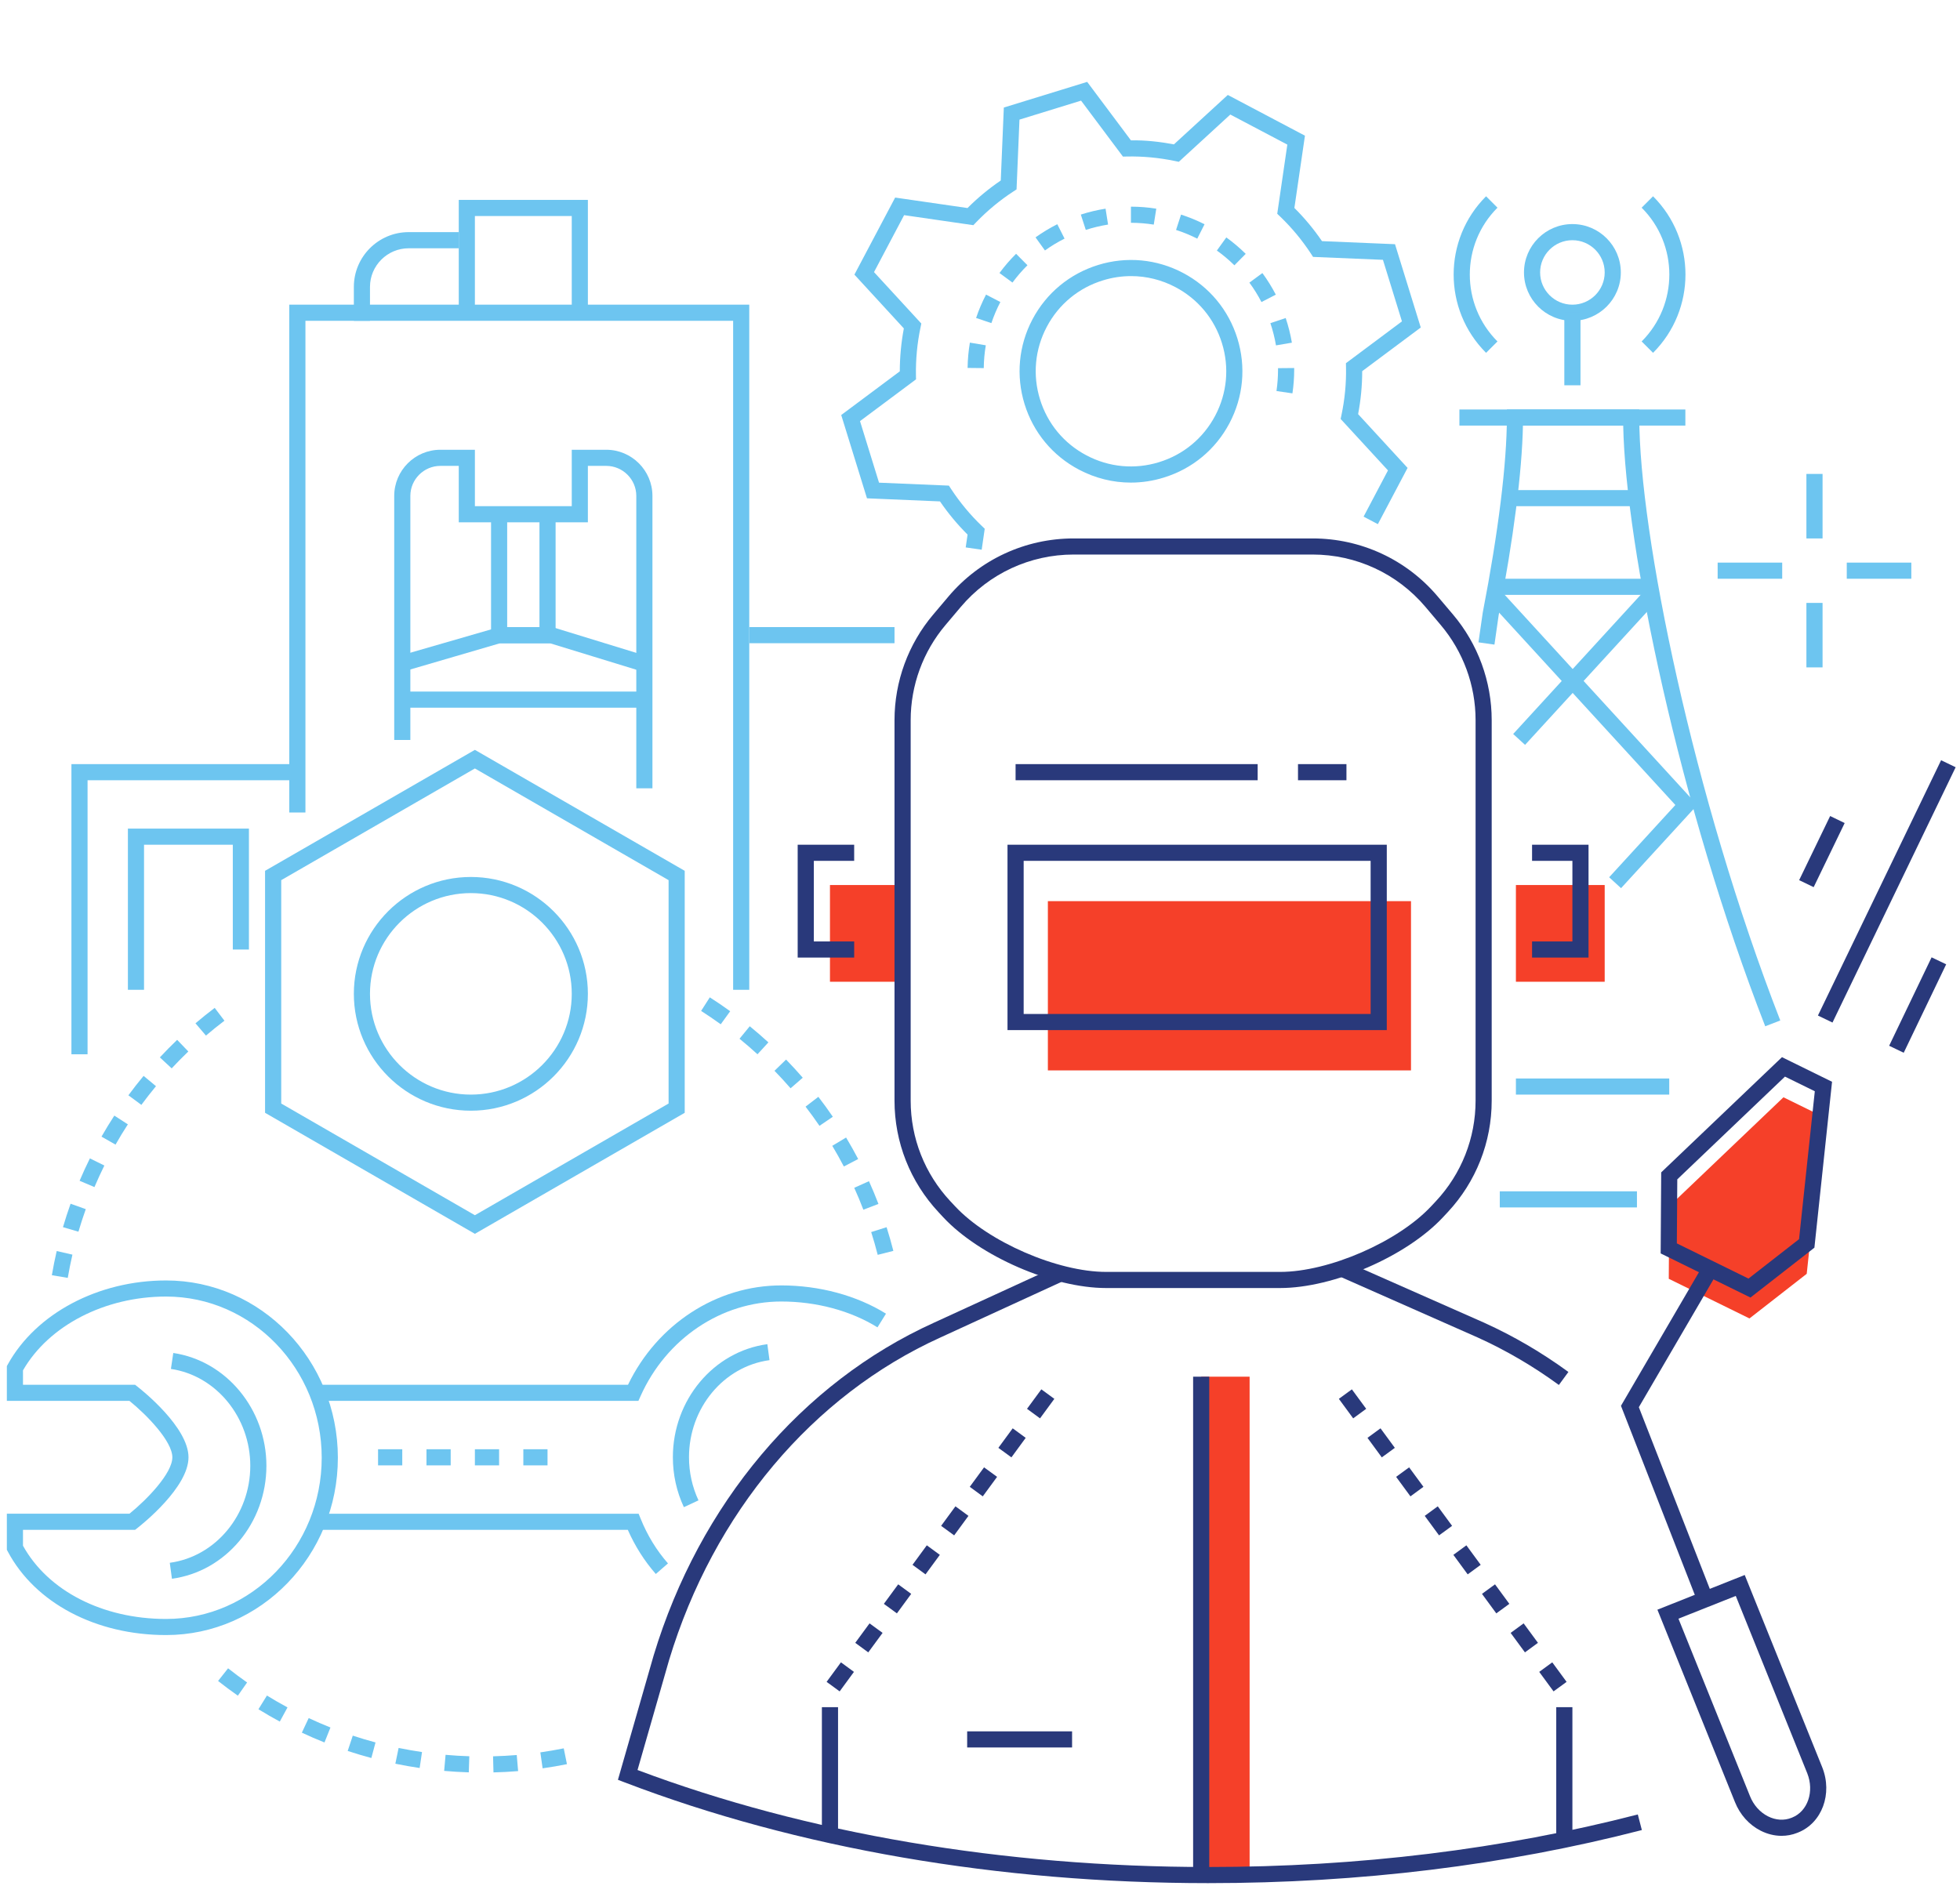 <?xml version="1.0" encoding="UTF-8" standalone="no"?><!DOCTYPE svg PUBLIC "-//W3C//DTD SVG 1.1//EN" "http://www.w3.org/Graphics/SVG/1.1/DTD/svg11.dtd"><svg width="100%" height="100%" viewBox="0 0 350 340" version="1.1" xmlns="http://www.w3.org/2000/svg" xmlns:xlink="http://www.w3.org/1999/xlink" xml:space="preserve" xmlns:serif="http://www.serif.com/" style="fill-rule:evenodd;clip-rule:evenodd;stroke-linejoin:round;stroke-miterlimit:2;"><path d="M325.458,96.167l-2.885,-0l-0,-11.521l2.885,-0l0,11.521" style="fill:#6dc5f0;fill-rule:nonzero;"/><path d="M341.307,103.365l-11.526,-0l0,-2.881l11.526,0l0,2.881" style="fill:#6dc5f0;fill-rule:nonzero;"/><path d="M325.458,119.198l-2.885,-0l-0,-11.516l2.885,0l0,11.516" style="fill:#6dc5f0;fill-rule:nonzero;"/><path d="M318.25,103.365l-11.526,-0l-0,-2.881l11.526,0l0,2.881" style="fill:#6dc5f0;fill-rule:nonzero;"/><path d="M289.474,158.63l-2.125,-1.948l11.823,-12.906l-33.281,-36.328l2.13,-1.948l35.062,38.276l-13.609,14.854" style="fill:#6dc5f0;fill-rule:nonzero;"/><path d="M272.333,133.036l-2.125,-1.942l23.849,-26.037l2.125,1.948l-23.849,26.031" style="fill:#6dc5f0;fill-rule:nonzero;"/><path d="M280.786,42.901c-3.182,0 -5.765,2.583 -5.765,5.76c-0,3.172 2.583,5.756 5.765,5.756c3.178,-0 5.766,-2.584 5.766,-5.756c0,-3.177 -2.588,-5.76 -5.766,-5.76Zm0,14.396c-4.77,-0 -8.645,-3.875 -8.645,-8.636c-0,-4.765 3.875,-8.64 8.645,-8.64c4.766,-0 8.646,3.875 8.646,8.64c0,4.761 -3.88,8.636 -8.646,8.636" style="fill:#6dc5f0;fill-rule:nonzero;"/><path d="M282.229,68.813l-2.885,-0l-0,-12.959l2.885,0l0,12.959" style="fill:#6dc5f0;fill-rule:nonzero;"/><path d="M293.755,106.245l-25.937,-0l-0,-2.88l25.937,-0l0,2.88" style="fill:#6dc5f0;fill-rule:nonzero;"/><path d="M292.313,90.406l-21.615,0l-0,-2.875l21.615,0l-0,2.875" style="fill:#6dc5f0;fill-rule:nonzero;"/><path d="M315.219,183.297c-15.323,-39.38 -24.938,-85.682 -25.36,-107.287l-17.906,0c-0.167,8.308 -1.693,20.25 -4.338,33.886l-0.75,5.234l-2.855,-0.406l0.766,-5.307c2.781,-14.339 4.307,-26.688 4.307,-34.844l0,-1.438l23.646,0l0,1.438c0,20.661 9.625,67.708 25.177,107.687l-2.687,1.037" style="fill:#6dc5f0;fill-rule:nonzero;"/><path d="M292.313,215.651l-24.495,0l-0,-2.88l24.495,-0l-0,2.88" style="fill:#6dc5f0;fill-rule:nonzero;"/><path d="M300.958,76.01l-40.349,0l0,-2.875l40.349,0l0,2.875" style="fill:#6dc5f0;fill-rule:nonzero;"/><path d="M298.078,195.5l-27.38,0l-0,-2.88l27.38,-0l0,2.88" style="fill:#6dc5f0;fill-rule:nonzero;"/><path d="M295.188,63.016l-2.037,-2.032c6.594,-6.588 6.594,-17.307 0,-23.89l2.036,-2.037c7.719,7.709 7.719,20.25 0,27.959" style="fill:#6dc5f0;fill-rule:nonzero;"/><path d="M265.37,63.016c-7.719,-7.709 -7.719,-20.25 -0,-27.959l2.036,2.037c-6.588,6.583 -6.588,17.302 0,23.89l-2.036,2.032" style="fill:#6dc5f0;fill-rule:nonzero;"/><g><path d="M201.984,49.313c-1.687,-0 -3.38,0.25 -5.036,0.765c-4.344,1.333 -7.901,4.281 -10.021,8.292c-2.125,4.015 -2.552,8.614 -1.213,12.953c1.338,4.338 4.286,7.896 8.307,10.01c4.015,2.12 8.614,2.552 12.958,1.209c4.339,-1.334 7.901,-4.282 10.021,-8.297c2.12,-4.016 2.552,-8.61 1.208,-12.953c-1.338,-4.334 -4.286,-7.886 -8.302,-10.006c-2.484,-1.312 -5.187,-1.973 -7.922,-1.973Zm-0.052,36.88c-3.192,-0 -6.359,-0.782 -9.26,-2.313c-4.698,-2.479 -8.146,-6.635 -9.714,-11.708c-1.562,-5.073 -1.062,-10.453 1.417,-15.146c2.479,-4.687 6.646,-8.135 11.724,-9.703c5.073,-1.563 10.453,-1.063 15.151,1.417c4.698,2.479 8.146,6.635 9.714,11.708c1.567,5.073 1.062,10.448 -1.417,15.141c-2.479,4.697 -6.641,8.145 -11.719,9.703c-1.937,0.604 -3.922,0.901 -5.896,0.901Zm-26.63,11.989l-2.854,-0.411l0.333,-2.292c-1.817,-1.807 -3.469,-3.797 -4.927,-5.927l-13.036,-0.552l-4.599,-14.875l10.458,-7.802c0.005,-2.573 0.25,-5.146 0.724,-7.667l-8.828,-9.609l7.276,-13.761l12.922,1.87c1.828,-1.833 3.823,-3.479 5.937,-4.916l0.547,-13.032l14.886,-4.583l7.812,10.443c2.526,-0.047 5.141,0.239 7.677,0.718l9.62,-8.828l13.776,7.276l-1.885,12.907c1.823,1.807 3.474,3.802 4.927,5.927l13.041,0.547l4.599,14.88l-10.458,7.797c-0,2.567 -0.245,5.14 -0.729,7.672l8.833,9.604l-5.307,10.047l-2.547,-1.344l4.354,-8.255l-8.453,-9.188l0.151,-0.724c0.589,-2.797 0.865,-5.656 0.807,-8.5l-0.015,-0.734l10.005,-7.469l-3.396,-10.995l-12.479,-0.521l-0.401,-0.619c-1.573,-2.391 -3.406,-4.599 -5.458,-6.573l-0.537,-0.511l1.802,-12.354l-10.182,-5.37l-9.198,8.443l-0.724,-0.151c-2.807,-0.583 -5.672,-0.854 -8.51,-0.797l-0.74,0.016l-7.479,-9.995l-11,3.391l-0.521,12.463l-0.62,0.406c-2.37,1.547 -4.583,3.381 -6.578,5.448l-0.516,0.537l-12.364,-1.792l-5.375,10.172l8.448,9.187l-0.151,0.73c-0.584,2.786 -0.854,5.651 -0.808,8.5l0.011,0.739l-10,7.459l3.396,10.994l12.474,0.526l0.406,0.62c1.578,2.396 3.417,4.61 5.463,6.573l0.532,0.511l-0.542,3.744" style="fill:#6dc5f0;fill-rule:nonzero;"/></g><path d="M206.031,40.115c-1.349,-0.214 -2.719,-0.323 -4.078,-0.323l0,-2.881c1.505,0 3.031,0.12 4.526,0.36l-0.448,2.844Zm-12.14,0.948l-0.886,-2.74c1.443,-0.464 2.927,-0.818 4.417,-1.052l0.448,2.838c-1.344,0.214 -2.683,0.537 -3.979,0.954Zm19.906,1.562c-1.214,-0.615 -2.49,-1.141 -3.787,-1.557l0.891,-2.74c1.432,0.464 2.849,1.042 4.198,1.724l-1.302,2.573Zm-27.198,2.109l-1.682,-2.338c1.224,-0.88 2.531,-1.667 3.885,-2.349l1.297,2.568c-1.219,0.614 -2.401,1.328 -3.5,2.119Zm33.828,2.651c-0.969,-0.958 -2.021,-1.843 -3.13,-2.635l1.687,-2.344c1.224,0.886 2.391,1.87 3.464,2.933l-2.021,2.046Zm-39.63,3.084l-2.318,-1.709c0.896,-1.213 1.891,-2.369 2.964,-3.432l2.031,2.047c-0.969,0.953 -1.865,2 -2.677,3.094Zm44.463,3.479c-0.625,-1.208 -1.349,-2.38 -2.156,-3.469l2.323,-1.708c0.891,1.213 1.698,2.515 2.396,3.854l-2.563,1.323Zm-48.229,3.76l-2.729,-0.916c0.479,-1.433 1.078,-2.834 1.776,-4.177l2.557,1.328c-0.63,1.208 -1.166,2.474 -1.604,3.765Zm50.823,3.98c-0.229,-1.339 -0.562,-2.672 -1,-3.969l2.735,-0.917c0.479,1.438 0.854,2.917 1.104,4.401l-2.839,0.485Zm-52.182,4.057l-2.886,-0.031c0.021,-1.511 0.157,-3.032 0.407,-4.521l2.843,0.479c-0.229,1.344 -0.349,2.713 -0.364,4.073Zm55.12,4.51l-2.849,-0.416c0.182,-1.256 0.276,-2.532 0.276,-3.797l-0,-0.287l2.885,-0.026l0,0.313c0,1.406 -0.104,2.823 -0.312,4.213" style="fill:#6dc5f0;fill-rule:nonzero;"/><path d="M122.12,269.182c-1.302,-2.797 -1.964,-5.797 -1.964,-8.927c0,-10.203 7.255,-18.88 16.87,-20.182l0.385,2.854c-8.192,1.109 -14.375,8.557 -14.375,17.328c0,2.709 0.573,5.302 1.693,7.714l-2.609,1.213" style="fill:#6dc5f0;fill-rule:nonzero;"/><path d="M30.703,281.969l-0.385,-2.849c8.192,-1.11 14.375,-8.557 14.375,-17.328c-0,-8.662 -6.094,-16.099 -14.172,-17.297l0.422,-2.849c9.479,1.406 16.63,10.068 16.63,20.146c-0,10.203 -7.25,18.88 -16.87,20.177" style="fill:#6dc5f0;fill-rule:nonzero;"/><g><path d="M4.104,276.068c4.469,8.078 14.224,13.083 25.557,13.083c15.323,0 27.787,-12.917 27.787,-28.792c-0,-15.875 -12.464,-28.791 -27.787,-28.791c-10.942,-0 -20.927,5.161 -25.557,13.182l0,2.573l20.016,-0l0.39,0.307c0.938,0.729 9.151,7.297 9.151,12.651c0,5.354 -8.213,11.917 -9.151,12.651l-0.39,0.302l-20.016,0l0,2.834Zm25.557,15.958c-12.552,0 -23.38,-5.719 -28.27,-14.917l-0.167,-0.312l-0,-6.443l21.896,0c3.114,-2.521 7.656,-7.208 7.656,-10.073c0,-2.864 -4.542,-7.557 -7.656,-10.078l-21.896,-0.005l-0,-6.203l0.177,-0.323c5.047,-9.104 16.141,-14.979 28.26,-14.979c16.912,-0 30.672,14.203 30.672,31.666c0,17.459 -13.76,31.667 -30.672,31.667" style="fill:#6dc5f0;fill-rule:nonzero;"/></g><path d="M50.219,197.094l34.583,19.948l34.589,-19.948l-0,-39.896l-34.589,-19.948l-34.583,19.948l-0,39.896Zm34.583,23.271l-37.469,-21.615l0,-43.219l37.469,-21.604l37.469,21.604l-0,43.219l-37.469,21.615" style="fill:#6dc5f0;fill-rule:nonzero;"/><path d="M84.083,159.51c-9.932,0 -18.015,8.068 -18.015,17.99c-0,9.922 8.083,18 18.015,18c9.933,0 18.016,-8.078 18.016,-18c-0,-9.922 -8.083,-17.99 -18.016,-17.99Zm0,38.865c-11.52,0 -20.895,-9.359 -20.895,-20.875c-0.001,-11.505 9.374,-20.87 20.895,-20.87c11.521,0 20.896,9.365 20.896,20.87c0,11.516 -9.375,20.875 -20.896,20.875" style="fill:#6dc5f0;fill-rule:nonzero;"/><path d="M114.005,250.198l-58.026,-0l0,-2.875l56.167,-0c5.203,-10.813 15.844,-17.745 27.359,-17.745c6.818,0 13.459,1.792 18.709,5.047l-1.521,2.443c-4.797,-2.974 -10.901,-4.615 -17.188,-4.615c-10.682,0 -20.541,6.636 -25.12,16.896l-0.38,0.849" style="fill:#6dc5f0;fill-rule:nonzero;"/><path d="M117.109,281.12c-2.047,-2.339 -3.724,-4.99 -5,-7.886l-56.13,0l0,-2.88l58.063,0l0.364,0.901c1.188,2.948 2.828,5.636 4.875,7.974l-2.172,1.891" style="fill:#6dc5f0;fill-rule:nonzero;"/><path d="M71.833,261.719l-4.323,-0l0,-2.88l4.323,-0l0,2.88Zm8.646,-0l-4.323,-0l0,-2.88l4.323,-0l0,2.88Zm8.646,-0l-4.323,-0l0,-2.88l4.323,-0l-0,2.88Zm8.646,-0l-4.318,-0l0,-2.88l4.318,-0l-0,2.88" style="fill:#6dc5f0;fill-rule:nonzero;"/><path d="M42.474,302.854c-1.198,-0.838 -2.385,-1.724 -3.531,-2.63l1.786,-2.26c1.104,0.875 2.25,1.724 3.396,2.531l-1.651,2.359Zm7.49,4.625c-1.282,-0.693 -2.568,-1.432 -3.813,-2.203l1.516,-2.448c1.198,0.74 2.437,1.453 3.672,2.12l-1.375,2.531Zm7.979,3.729c-1.354,-0.541 -2.719,-1.125 -4.042,-1.75l1.224,-2.604c1.271,0.594 2.583,1.162 3.885,1.682l-1.067,2.672Zm8.37,2.776c-1.422,-0.38 -2.844,-0.802 -4.224,-1.26l0.906,-2.734c1.333,0.437 2.698,0.849 4.062,1.213l-0.744,2.781Zm8.625,1.787c-1.454,-0.214 -2.912,-0.474 -4.339,-0.766l0.583,-2.817c1.375,0.281 2.776,0.526 4.177,0.734l-0.421,2.849Zm21.958,0.057l-0.406,-2.849c1.39,-0.198 2.791,-0.443 4.177,-0.719l0.573,2.823c-1.438,0.292 -2.901,0.542 -4.344,0.745Zm-13.182,0.719c-1.464,-0.047 -2.943,-0.13 -4.401,-0.261l0.255,-2.869c1.406,0.125 2.828,0.213 4.239,0.255l-0.093,2.875Zm4.406,0.01l-0.073,-2.875c1.406,-0.036 2.828,-0.114 4.229,-0.229l0.245,2.87c-1.459,0.12 -2.938,0.203 -4.401,0.234" style="fill:#6dc5f0;fill-rule:nonzero;"/><path d="M128.703,182.938c-1.146,-0.823 -2.318,-1.625 -3.505,-2.386l1.552,-2.422c1.234,0.787 2.458,1.62 3.641,2.479l-1.688,2.329Zm6.563,5.359c-1.042,-0.953 -2.115,-1.886 -3.209,-2.776l1.828,-2.229c1.131,0.922 2.25,1.89 3.329,2.88l-1.948,2.125Zm5.906,6.073c-0.922,-1.063 -1.886,-2.115 -2.87,-3.125l2.068,-2.005c1.021,1.052 2.026,2.14 2.979,3.244l-2.177,1.886Zm5.161,6.708c-0.791,-1.161 -1.625,-2.312 -2.484,-3.427l2.286,-1.755c0.891,1.156 1.761,2.354 2.584,3.562l-2.386,1.62Zm4.354,7.261c-0.645,-1.24 -1.343,-2.48 -2.067,-3.693l2.469,-1.479c0.755,1.26 1.479,2.552 2.156,3.838l-2.558,1.334Zm3.485,7.718c-0.5,-1.312 -1.052,-2.63 -1.63,-3.911l2.63,-1.182c0.599,1.333 1.172,2.697 1.693,4.062l-2.693,1.031Zm2.562,8.063c-0.349,-1.365 -0.739,-2.735 -1.166,-4.068l2.75,-0.87c0.442,1.391 0.849,2.818 1.208,4.229l-2.792,0.709" style="fill:#6dc5f0;fill-rule:nonzero;"/><path d="M36.776,184.958l-1.87,-2.192c1.115,-0.948 2.266,-1.875 3.433,-2.756l1.739,2.292c-1.12,0.849 -2.229,1.74 -3.302,2.656Zm-6.12,5.855l-2.109,-1.959c0.995,-1.073 2.036,-2.125 3.088,-3.135l1.995,2.078c-1.015,0.974 -2.015,1.984 -2.974,3.016Zm-5.411,6.52l-2.318,-1.708c0.865,-1.177 1.776,-2.344 2.714,-3.469l2.213,1.839c-0.896,1.083 -1.771,2.203 -2.609,3.338Zm-4.615,7.099l-2.505,-1.427c0.724,-1.265 1.495,-2.531 2.292,-3.755l2.416,1.563c-0.77,1.182 -1.51,2.401 -2.203,3.619Zm-3.765,7.584l-2.651,-1.125c0.572,-1.344 1.187,-2.688 1.838,-4l2.583,1.276c-0.625,1.265 -1.218,2.562 -1.77,3.849Zm-2.86,7.968l-2.76,-0.807c0.411,-1.406 0.87,-2.812 1.359,-4.187l2.714,0.968c-0.474,1.328 -0.912,2.677 -1.313,4.026Zm-1.906,8.25l-2.839,-0.479c0.245,-1.442 0.537,-2.896 0.865,-4.317l2.807,0.645c-0.317,1.37 -0.593,2.766 -0.833,4.151" style="fill:#6dc5f0;fill-rule:nonzero;"/><path d="M99.214,114.88l-11.526,0l-0.001,-23.031l2.881,-0l-0,20.151l5.765,0l0,-20.151l2.881,-0l-0,23.031" style="fill:#6dc5f0;fill-rule:nonzero;"/><path d="M71.802,120l-0.812,-2.76l18.119,-5.24l9.724,0.063l16.875,5.182l-0.843,2.75l-16.672,-5.115l-8.881,0l-17.51,5.12" style="fill:#6dc5f0;fill-rule:nonzero;"/><path d="M115.068,126.396l-43.235,-0l0,-2.88l43.235,-0l-0,2.88" style="fill:#6dc5f0;fill-rule:nonzero;"/><path d="M133.797,176.781l-2.88,0l-0,-119.484l-76.375,-0l-0,87.818l-2.886,-0l0,-90.698l82.141,-0l-0,122.364" style="fill:#6dc5f0;fill-rule:nonzero;"/><path d="M116.505,140.792l-2.88,-0l0,-52.219c0,-2.953 -2.411,-5.365 -5.375,-5.365l-3.271,0l0,10.078l-23.057,0l-0,-10.078l-3.276,0c-2.959,0 -5.37,2.412 -5.37,5.365l0,43.583l-2.88,0l-0,-43.583c-0,-4.542 3.698,-8.245 8.25,-8.245l6.156,0l0,10.078l17.297,0l-0,-10.078l6.151,0c4.552,0 8.255,3.703 8.255,8.245l0,52.219" style="fill:#6dc5f0;fill-rule:nonzero;"/><path d="M15.635,188.297l-2.88,-0l0,-51.823l40.344,-0l-0,2.88l-37.464,0l0,48.943" style="fill:#6dc5f0;fill-rule:nonzero;"/><path d="M104.979,55.854l-2.88,0l-0,-17.271l-17.297,0l0,17.271l-2.88,0l-0,-20.151l23.057,0l0,20.151" style="fill:#6dc5f0;fill-rule:nonzero;"/><path d="M66.068,57.297l-2.88,-0l-0,-6.052c-0,-5.396 4.39,-9.787 9.791,-9.787l8.943,0l-0,2.886l-8.943,-0c-3.807,-0 -6.911,3.094 -6.911,6.901l-0,6.052" style="fill:#6dc5f0;fill-rule:nonzero;"/><path d="M159.734,114.88l-25.937,0l-0,-2.88l25.937,0l0,2.88" style="fill:#6dc5f0;fill-rule:nonzero;"/><path d="M25.719,176.781l-2.88,0l-0,-28.791l21.614,-0l0,21.599l-2.88,-0l-0,-18.719l-15.854,-0l-0,25.911" style="fill:#6dc5f0;fill-rule:nonzero;"/><path d="M223.146,335.135l-8.646,0l0,-89.255l8.646,0l-0,89.255" style="fill:#f54029;fill-rule:nonzero;"/><path d="M286.552,175.344l-15.854,-0l-0,-17.276l15.854,-0l0,17.276" style="fill:#f54029;fill-rule:nonzero;"/><path d="M161.177,175.344l-12.969,-0l0,-17.276l12.969,-0l0,17.276" style="fill:#f54029;fill-rule:nonzero;"/><path d="M318.474,195.979l-20.396,19.464l-0.083,12.953l14.411,7.083l10.224,-7.974l2.985,-28.021l-7.141,-3.505" style="fill:#f54029;fill-rule:nonzero;"/><path d="M303.161,286.172l-13.703,-35.089l14.797,-25.359l2.495,1.448l-14.099,24.156l13.198,33.797l-2.688,1.047" style="fill:#29397b;fill-rule:nonzero;"/><path d="M299.438,222.073l12.791,6.286l9.031,-7.041l2.813,-26.417l-5.328,-2.615l-19.229,18.349l-0.079,11.438Zm13.146,9.672l-16.036,-7.88l0.094,-14.474l21.567,-20.578l8.943,4.395l-3.151,29.631l-11.417,8.906" style="fill:#29397b;fill-rule:nonzero;"/><path d="M299.724,289.099l12.766,31.677c0.635,1.609 1.781,2.896 3.218,3.625c1.381,0.698 2.865,0.792 4.183,0.271l0.13,-0.052c2.786,-1.11 3.995,-4.656 2.703,-7.906l-12.766,-31.678l-10.234,4.063Zm18.411,38.786c-1.255,0 -2.52,-0.307 -3.729,-0.916c-2.062,-1.047 -3.698,-2.865 -4.594,-5.12l-13.848,-34.354l15.593,-6.198l13.844,34.349c1.885,4.729 -0.052,9.953 -4.318,11.646l-0.13,0.052c-0.906,0.364 -1.859,0.541 -2.818,0.541" style="fill:#29397b;fill-rule:nonzero;"/><g><path d="M327.229,182.63l-2.599,-1.25l21.995,-45.599l2.599,1.25l-21.995,45.599" style="fill:#29397b;fill-rule:nonzero;"/></g><path d="M339.948,188.026l-2.599,-1.25l7.578,-15.792l2.604,1.245l-7.583,15.797" style="fill:#29397b;fill-rule:nonzero;"/><path d="M323.87,158.448l-2.594,-1.25l5.536,-11.453l2.594,1.255l-5.536,11.448" style="fill:#29397b;fill-rule:nonzero;"/><path d="M251.964,191.177l-64.844,0l-0,-30.229l64.844,-0l-0,30.229" style="fill:#f54029;fill-rule:nonzero;"/><path d="M278.37,247.359c-4.563,-3.338 -9.443,-6.192 -14.495,-8.479l-25.115,-11.104l1.167,-2.63l25.125,11.104c5.25,2.38 10.297,5.333 15.021,8.786l-1.703,2.323" style="fill:#29397b;fill-rule:nonzero;"/><g><path d="M215.771,336.333c-37.412,0 -73.443,-6.218 -104.193,-17.984l-1.234,-0.469l6.38,-22.219c8.187,-27.062 26.417,-48.703 50.016,-59.406l22.083,-10.14l1.182,2.625l-22.078,10.14c-22.838,10.354 -40.5,31.349 -48.443,57.594l-5.64,19.656c30.156,11.339 65.364,17.323 101.927,17.323c26.786,0 52.588,-3.156 76.693,-9.385l0.724,2.786c-24.344,6.292 -50.386,9.479 -77.417,9.479" style="fill:#29397b;fill-rule:nonzero;"/></g><path d="M149.651,328.26l-2.885,0l-0,-23.354l2.885,0l0,23.354" style="fill:#29397b;fill-rule:nonzero;"/><path d="M280.786,328.323l-2.885,-0l0,-23.417l2.885,0l0,23.417" style="fill:#29397b;fill-rule:nonzero;"/><path d="M215.938,335.135l-2.881,0l0,-89.255l2.88,0l0,89.255" style="fill:#29397b;fill-rule:nonzero;"/><path d="M191.443,312.104l-18.735,0l0,-2.88l18.735,-0l-0,2.88" style="fill:#29397b;fill-rule:nonzero;"/><path d="M185.719,253.323l-2.323,-1.703l2.557,-3.479l2.323,1.698l-2.557,3.484Zm-5.11,6.969l-2.328,-1.703l2.558,-3.485l2.322,1.703l-2.552,3.485Zm-5.114,6.963l-2.323,-1.703l2.552,-3.479l2.328,1.698l-2.557,3.484Zm-5.11,6.969l-2.328,-1.703l2.558,-3.485l2.323,1.704l-2.553,3.484Zm-5.114,6.964l-2.323,-1.704l2.552,-3.484l2.328,1.703l-2.557,3.485Zm-5.11,6.968l-2.328,-1.703l2.558,-3.484l2.323,1.703l-2.553,3.484Zm-5.114,6.964l-2.323,-1.703l2.552,-3.479l2.328,1.703l-2.557,3.479Zm-5.109,6.969l-2.329,-1.704l2.558,-3.484l2.323,1.703l-2.552,3.485" style="fill:#29397b;fill-rule:nonzero;"/><path d="M241.641,253.323l-2.558,-3.484l2.323,-1.698l2.558,3.479l-2.323,1.703Zm5.109,6.969l-2.557,-3.485l2.328,-1.703l2.557,3.485l-2.328,1.703Zm5.115,6.963l-2.558,-3.484l2.323,-1.698l2.557,3.479l-2.322,1.703Zm5.109,6.969l-2.557,-3.484l2.328,-1.704l2.557,3.485l-2.328,1.703Zm5.115,6.964l-2.558,-3.485l2.323,-1.703l2.557,3.484l-2.322,1.704Zm5.109,6.968l-2.557,-3.484l2.328,-1.703l2.557,3.484l-2.328,1.703Zm5.114,6.964l-2.557,-3.479l2.323,-1.703l2.557,3.479l-2.322,1.703Zm5.109,6.969l-2.557,-3.485l2.328,-1.703l2.557,3.484l-2.328,1.704" style="fill:#29397b;fill-rule:nonzero;"/><path d="M283.667,171.026l-10.084,0l0,-2.88l7.203,-0l0,-14.396l-7.203,0l0,-2.88l10.084,-0l-0,20.156" style="fill:#29397b;fill-rule:nonzero;"/><path d="M152.531,171.026l-10.088,0l-0,-20.156l10.088,-0l0,2.88l-7.203,0l0,14.396l7.203,-0l0,2.88" style="fill:#29397b;fill-rule:nonzero;"/><path d="M182.797,181.099l61.958,-0l0,-27.349l-61.958,0l-0,27.349Zm64.844,2.88l-67.73,0l0,-33.109l67.73,-0l-0,33.109" style="fill:#29397b;fill-rule:nonzero;"/><path d="M224.583,139.354l-43.229,0l0,-2.88l43.229,-0l0,2.88" style="fill:#29397b;fill-rule:nonzero;"/><path d="M240.438,139.354l-8.652,0l0,-2.88l8.651,-0l0,2.88" style="fill:#29397b;fill-rule:nonzero;"/><path d="M191.714,99.042c-7.776,-0 -15.11,3.406 -20.131,9.338l-2.739,3.245c-4.016,4.745 -6.224,10.776 -6.224,16.99l-0,67.968c-0,6.688 2.515,13.063 7.078,17.953l0.859,0.917c5.927,6.349 18.276,11.714 26.964,11.714l31.073,-0c8.687,-0 21.031,-5.365 26.958,-11.714l0.859,-0.917c4.568,-4.89 7.084,-11.265 7.084,-17.953l-0,-67.968c-0,-6.214 -2.214,-12.245 -6.224,-16.99l-2.74,-3.245c-5.021,-5.932 -12.359,-9.338 -20.13,-9.338l-42.687,-0Zm36.88,131.005l-31.073,-0c-9.531,-0 -22.568,-5.662 -29.073,-12.625l-0.854,-0.922c-5.063,-5.427 -7.86,-12.5 -7.86,-19.917l0,-67.968c0,-6.891 2.454,-13.589 6.907,-18.849l2.739,-3.24c5.568,-6.588 13.709,-10.359 22.334,-10.359l42.687,-0c8.625,-0 16.766,3.771 22.328,10.359l2.745,3.24c4.448,5.26 6.901,11.958 6.901,18.849l0,67.968c0,7.417 -2.792,14.49 -7.854,19.917l-0.86,0.922c-6.5,6.963 -19.541,12.625 -29.067,12.625" style="fill:#29397b;fill-rule:nonzero;"/></svg>